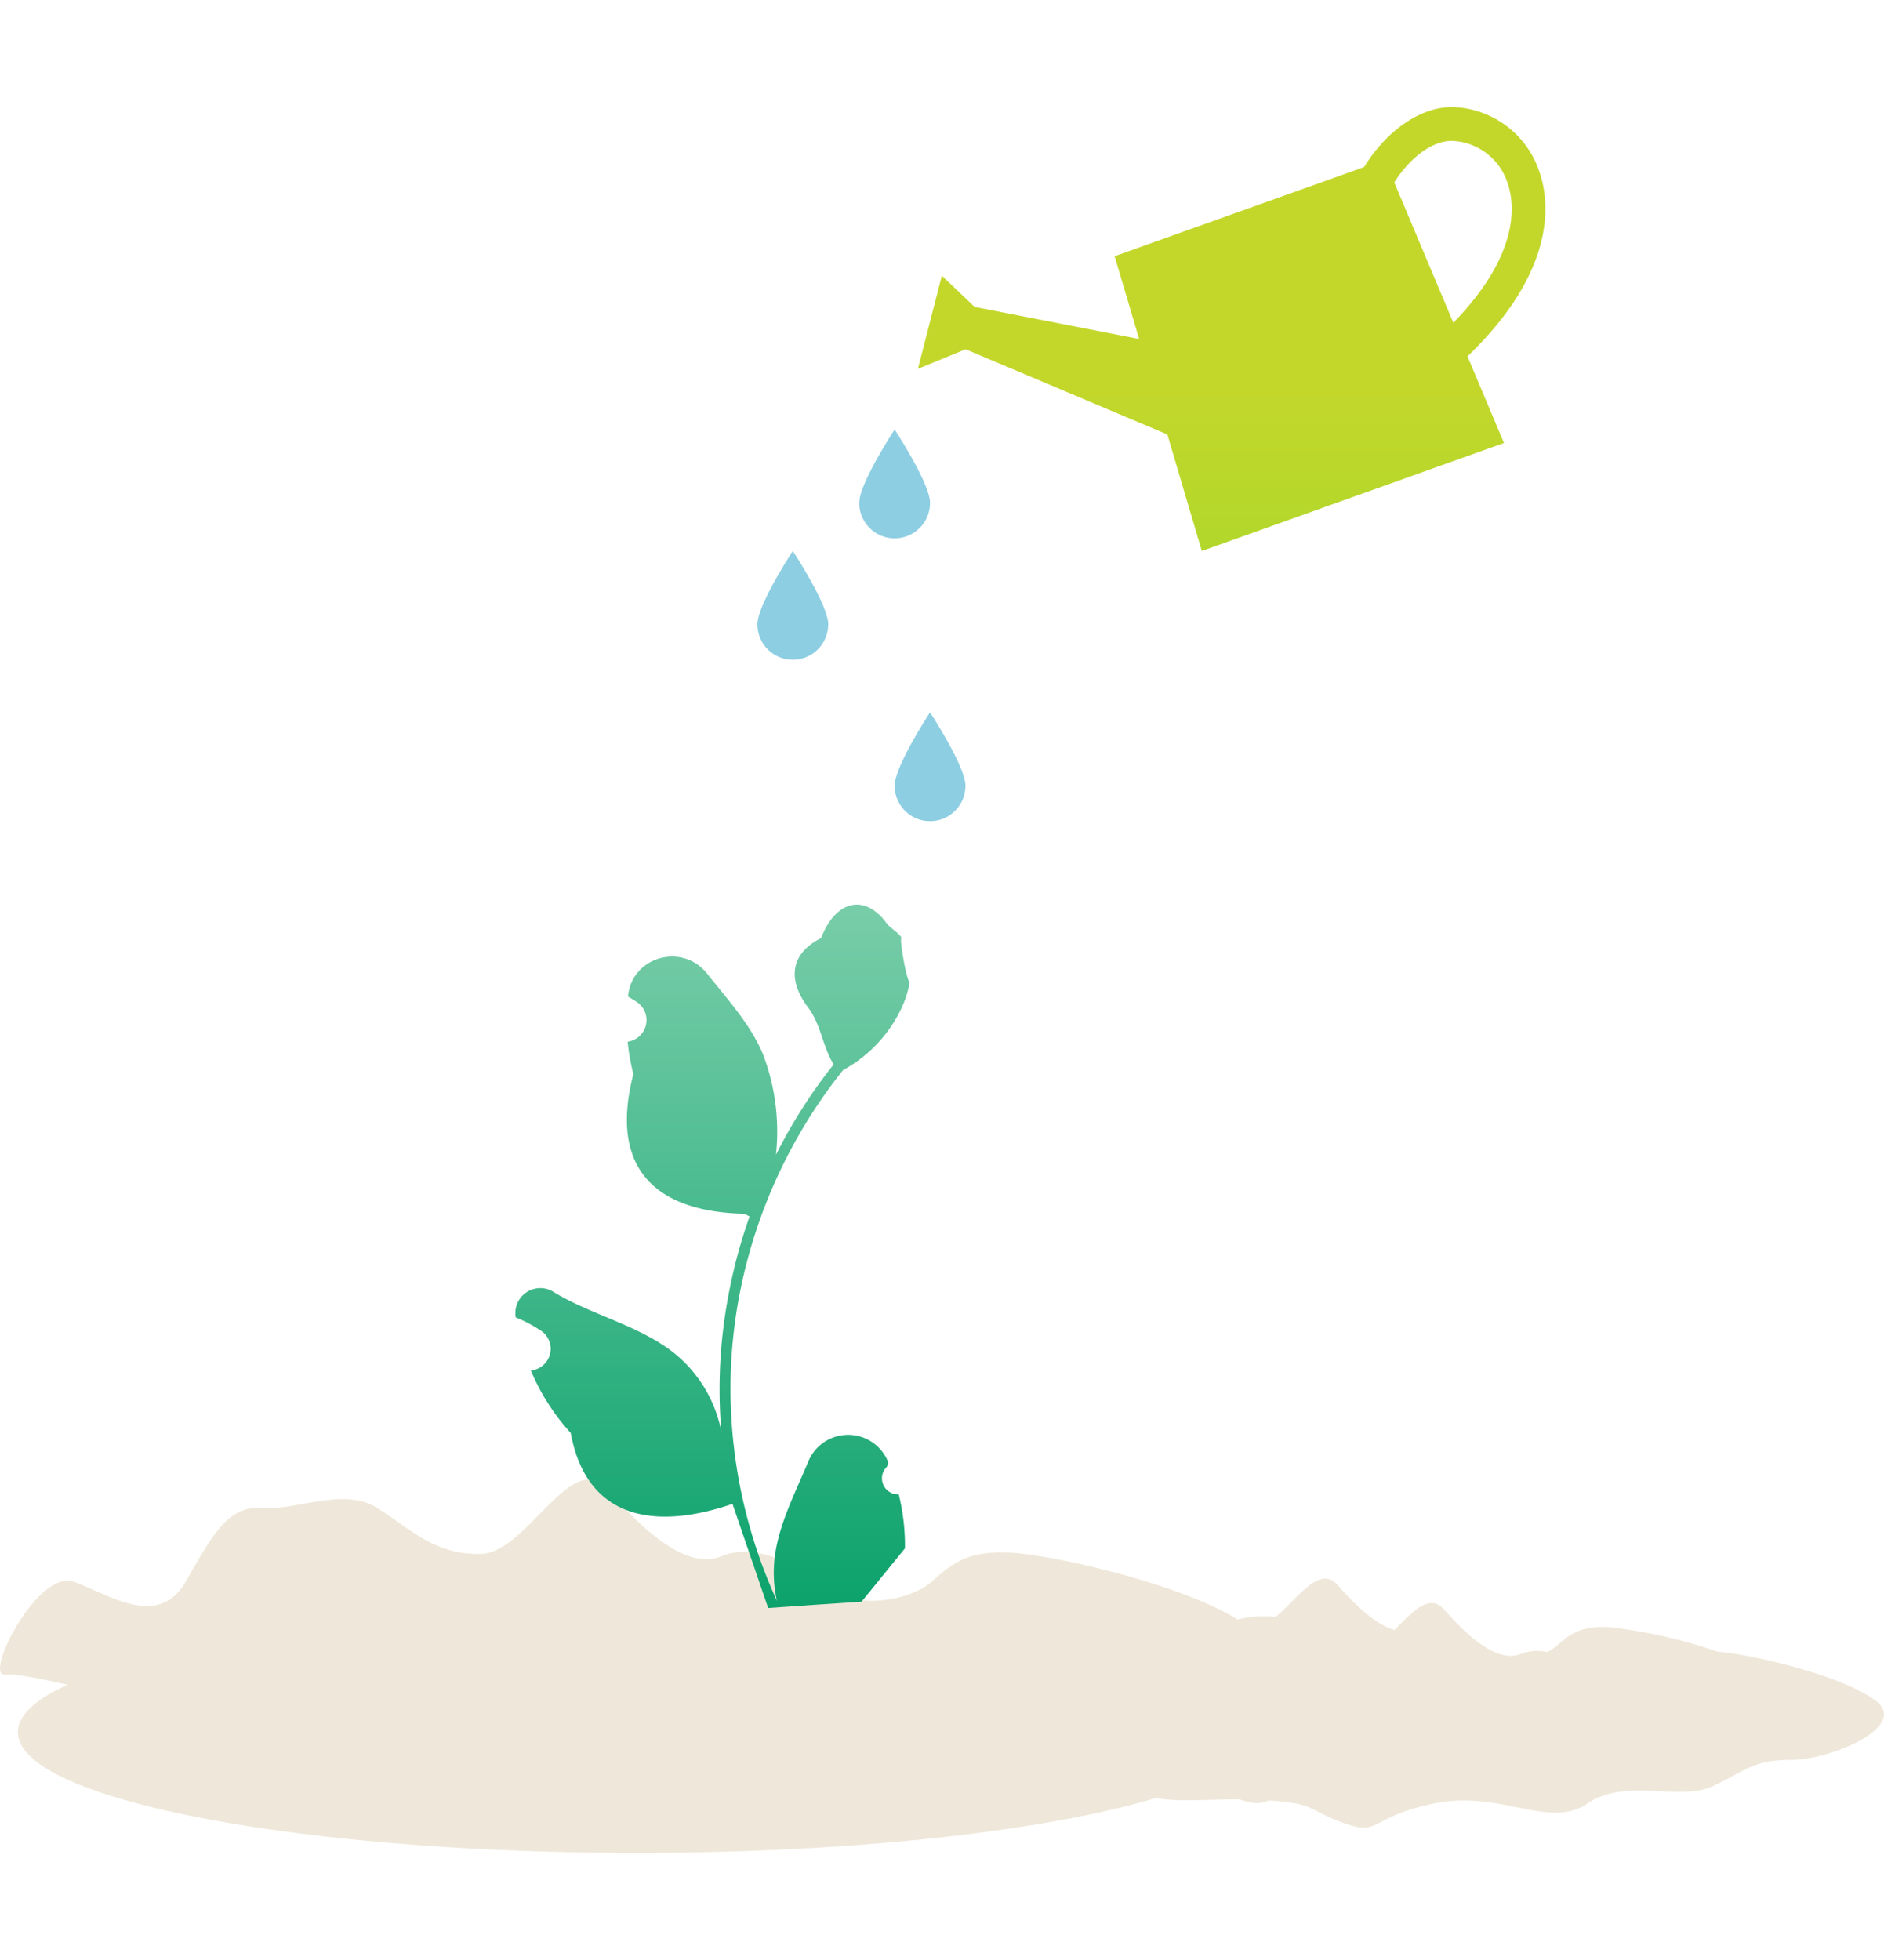 <svg xmlns="http://www.w3.org/2000/svg" xmlns:xlink="http://www.w3.org/1999/xlink" width="300" height="312" viewBox="0 0 300 312">
  <defs>
    <clipPath id="clip-path">
      <rect id="長方形_23959" data-name="長方形 23959" width="300" height="312" transform="translate(842 1875)" fill="#707070"/>
    </clipPath>
    <linearGradient id="linear-gradient" x1="1.338" y1="0.587" x2="1.338" y2="1.556" gradientUnits="objectBoundingBox">
      <stop offset="0.409" stop-color="#c3d72b"/>
      <stop offset="1" stop-color="#add72b"/>
    </linearGradient>
    <linearGradient id="linear-gradient-2" x1="0.67" y1="0.228" x2="0.67" y2="1.114" xlink:href="#linear-gradient"/>
    <linearGradient id="linear-gradient-3" x1="0.5" x2="0.5" y2="1" gradientUnits="objectBoundingBox">
      <stop offset="0" stop-color="#7aceaa"/>
      <stop offset="1" stop-color="#0ca26c"/>
    </linearGradient>
  </defs>
  <g id="img05" transform="translate(-842 -1875)" clip-path="url(#clip-path)">
    <g id="アートワーク_26" data-name="アートワーク 26" transform="translate(992 2031)">
      <g id="グループ_17453" data-name="グループ 17453" transform="translate(-150 -138.95)">
        <path id="パス_56538" data-name="パス 56538" d="M299.02,229.271c-5.5-4.125-20.257-7.436-25.14-7.772a80.939,80.939,0,0,0-17.105-3.9c-4.726-.277-6.4,1.111-8.619,3.057a6.33,6.33,0,0,1-1.415.9,7.167,7.167,0,0,0-4.173.3c-3.652,1.477-8.3-2.591-12.193-7.04-2.379-2.719-5.068.376-7.939,3.222-2.958-.846-6.191-3.882-9.02-7.115-2.914-3.33-6.3,2.074-9.907,5.045a17.78,17.78,0,0,0-6.063.413c-9.239-5.759-29.331-10.244-35.924-10.633-7.012-.413-9.492,1.687-12.791,4.627s-11.965,4.619-16.916.84-11.137-7.139-16.556-4.905-12.336-3.911-18.1-10.63S84.372,205.757,76.97,205.935s-11.168-3.961-16.528-7.317-12.788.42-18.152,0S34.457,202.4,30.054,210.2s-12.1,2.277-17.88.178-14.45,15.118-11,14.756c1.473-.155,5.653.653,9.957,1.629-5.083,2.318-7.9,4.869-7.9,7.549,0,10.614,44.138,19.218,98.585,19.218,34.641,0,65.1-3.483,82.686-8.751,2.933.686,8.014.219,13.27.23,2.406.822,3.421.724,4.648.172,7.766.557,5.94,1.415,11.822,3.551,6.114,2.221,3.89-.84,14.452-3.061s18.347,4.168,24.462,0,14.734-.277,20.015-2.78,6.389-4.167,12.507-4.167S304.579,233.44,299.02,229.271Z" transform="translate(-0.388 24.37)" fill="#efe8da"/>
        <g id="グループ_17452" data-name="グループ 17452" transform="translate(146.165)">
          <path id="パス_56539" data-name="パス 56539" d="M207.672,41.94l-3.639-3.967c13.713-12.577,12.348-21.617,11.122-24.922a9.658,9.658,0,0,0-8.632-6.5C202.4,6.414,198,10.833,195.848,15.66l-4.917-2.193c3.053-6.822,9.443-12.5,15.766-12.3a15.02,15.02,0,0,1,13.5,10.014C221.8,15.506,223.786,27.16,207.672,41.94Z" transform="translate(-121.334 -1.164)" fill="url(#linear-gradient)"/>
          <path id="パス_56540" data-name="パス 56540" d="M222.79,53.651,203.8,8.556,160.791,23.921l3.9,13.174-26.2-5.106-5.214-4.972-3.81,14.83,7.6-3.113,32.123,13.558,5.486,18.548Z" transform="translate(-129.469 -0.186)" fill="url(#linear-gradient-2)"/>
        </g>
        <path id="パス_56541" data-name="パス 56541" d="M127.989,224.24l2.257-2.777,2.257-2.775a1.318,1.318,0,0,0,.094-.11c.763-.944,1.533-1.882,2.3-2.826h0a33.719,33.719,0,0,0-.99-8.6h0a2.554,2.554,0,0,1-1.85-4.426l.174-.7-.069-.168a6.858,6.858,0,0,0-12.649.048c-2.069,4.982-4.7,9.974-5.351,15.243a20.27,20.27,0,0,0,.357,6.976,81.332,81.332,0,0,1-7.4-33.78,78.455,78.455,0,0,1,.487-8.758q.4-3.575,1.119-7.1a82.288,82.288,0,0,1,16.316-34.87,21.9,21.9,0,0,0,9.106-9.448,16.685,16.685,0,0,0,1.52-4.564c-.444.059-1.671-6.693-1.337-7.108-.618-.938-1.723-1.4-2.4-2.318-3.356-4.55-7.98-3.755-10.393,2.428-5.157,2.6-5.207,6.918-2.043,11.069,2.013,2.641,2.29,6.213,4.056,9.041-.182.232-.371.457-.553.691a82.719,82.719,0,0,0-8.643,13.692,34.426,34.426,0,0,0-2.055-15.989c-1.967-4.746-5.654-8.743-8.9-12.845-3.9-4.927-11.9-2.777-12.584,3.47-.007.061-.014.121-.019.181.481.273.955.562,1.415.866a3.464,3.464,0,0,1-1.4,6.3l-.07.011a34.467,34.467,0,0,0,.908,5.152c-4.166,16.109,4.827,21.975,17.668,22.239.283.145.559.291.842.429a82.256,82.256,0,0,0-3.111,11.228,83.137,83.137,0,0,0-1.439,10.182,80.18,80.18,0,0,0,.059,12.943l-.023-.152a21.18,21.18,0,0,0-7.231-12.232c-5.564-4.571-13.427-6.255-19.43-9.93a3.976,3.976,0,0,0-6.09,3.867l.025.161a23.214,23.214,0,0,1,2.609,1.257q.724.409,1.417.867a3.463,3.463,0,0,1-1.4,6.3l-.071.011-.145.022a34.484,34.484,0,0,0,6.345,9.935c2.6,14.061,13.791,15.4,25.756,11.3h.008q2.838,8.285,5.675,16.571l7.688-.527Z" transform="translate(9.203 13.675)" fill="url(#linear-gradient-3)"/>
        <path id="パス_56542" data-name="パス 56542" d="M126.854,46.493s5.637,8.564,5.637,11.677a5.637,5.637,0,1,1-11.274,0C121.217,55.057,126.854,46.493,126.854,46.493Z" transform="translate(15.604 4.835)" fill="#8dcee2"/>
        <path id="パス_56543" data-name="パス 56543" d="M112.535,63.56s5.637,8.564,5.637,11.677a5.637,5.637,0,1,1-11.274,0C106.9,72.124,112.535,63.56,112.535,63.56Z" transform="translate(13.709 7.094)" fill="#8dcee2"/>
        <path id="パス_56544" data-name="パス 56544" d="M131.832,86.255s5.637,8.564,5.637,11.677a5.637,5.637,0,1,1-11.274,0C126.195,94.819,131.832,86.255,131.832,86.255Z" transform="translate(16.263 10.097)" fill="#8dcee2"/>
      </g>
    </g>
  </g>
</svg>
